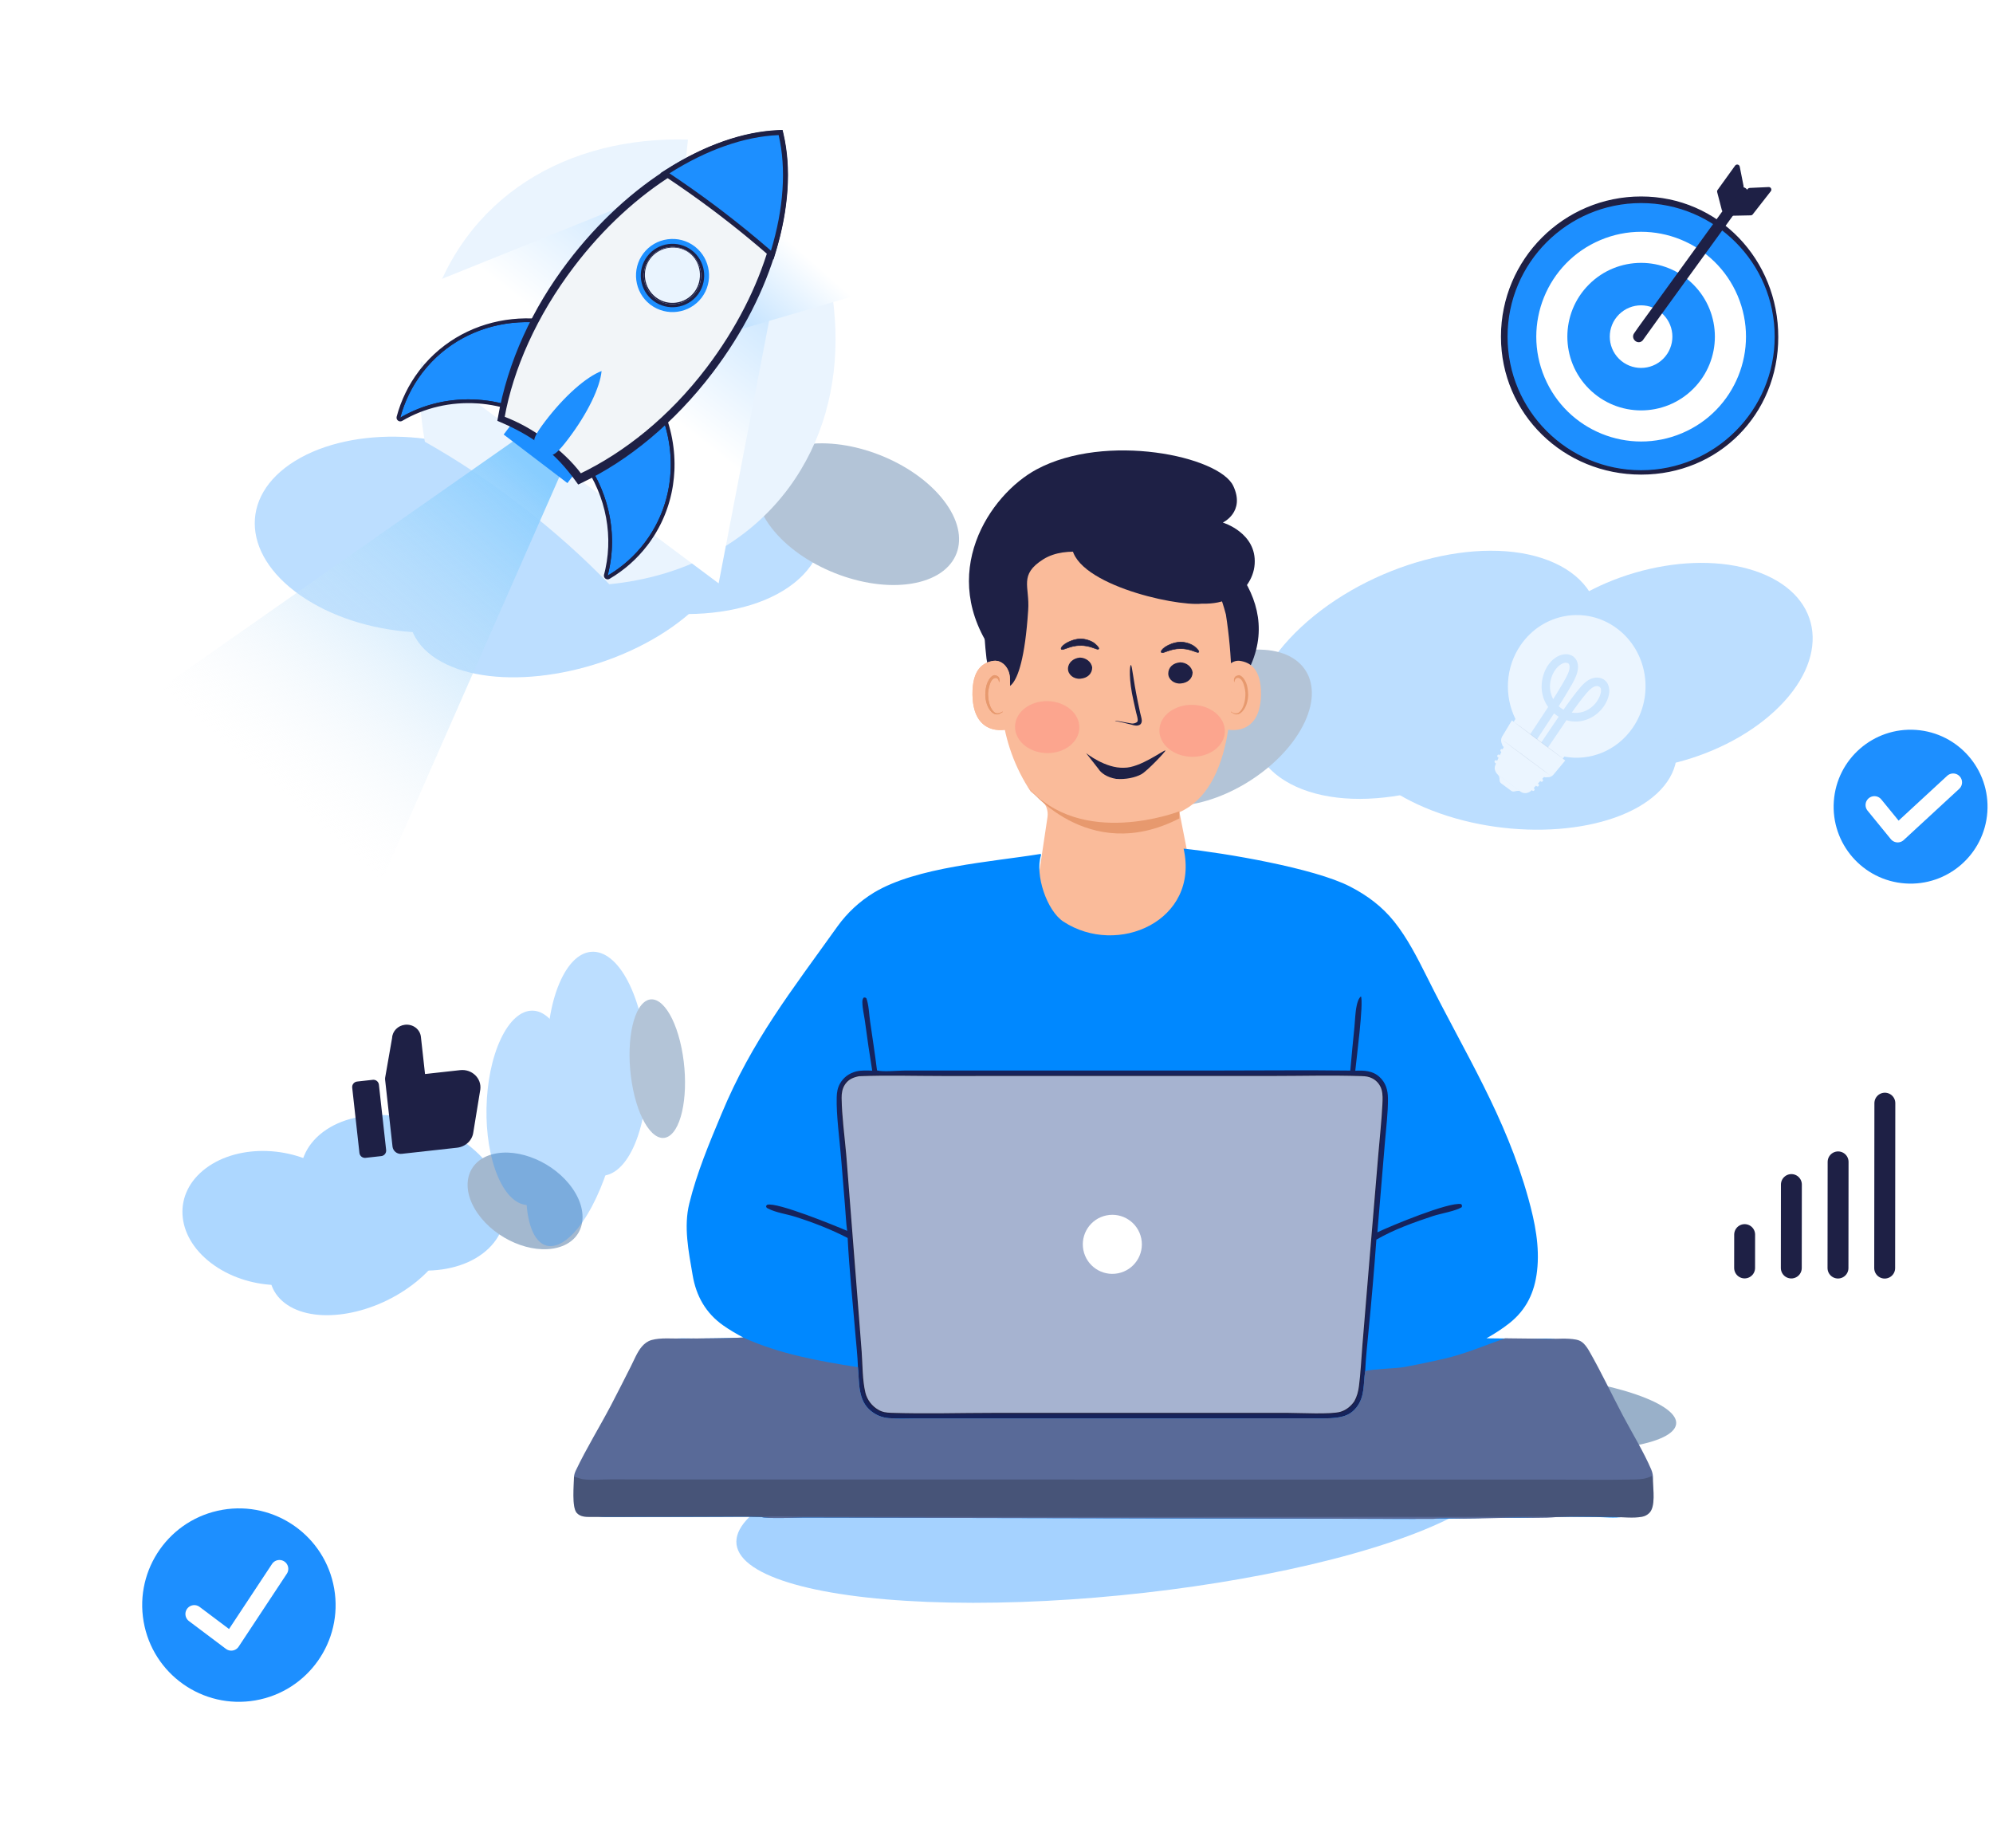<svg width="674" height="625" viewBox="0 0 674 625" fill="none" xmlns="http://www.w3.org/2000/svg">
<g clip-path="url(#clip0_18024_15865)">
<g opacity="0.3" filter="url(#filter0_f_18024_15865)">
<ellipse cx="46.359" cy="41.617" rx="46.359" ry="41.617" transform="matrix(-0.843 -0.538 0.851 -0.524 142.562 227.545)" fill="#1D8FFF"/>
<ellipse cx="56.697" cy="44.845" rx="56.697" ry="44.845" transform="matrix(-0.843 -0.538 0.851 -0.524 226.828 223.156)" fill="#1D8FFF"/>
<ellipse cx="36.334" cy="52.717" rx="36.334" ry="52.717" transform="matrix(-0.843 -0.538 0.851 -0.524 178.305 242.381)" fill="#1D8FFF"/>
<ellipse cx="30.433" cy="28.715" rx="30.433" ry="28.715" transform="matrix(-0.646 -0.763 0.979 -0.205 281.586 202.986)" fill="#003A79"/>
</g>
<g opacity="0.36" filter="url(#filter1_f_18024_15865)">
<ellipse cx="27.724" cy="25.355" rx="27.724" ry="25.355" transform="matrix(-0.795 -0.607 0.8 -0.6 93.406 443.939)" fill="#1D8FFF"/>
<ellipse cx="33.907" cy="27.322" rx="33.907" ry="27.322" transform="matrix(-0.795 -0.607 0.8 -0.6 141.312 440.348)" fill="#1D8FFF"/>
<ellipse cx="21.729" cy="32.118" rx="21.729" ry="32.118" transform="matrix(-0.795 -0.607 0.8 -0.6 113.617 453.865)" fill="#1D8FFF"/>
<ellipse cx="19.251" cy="16.56" rx="19.251" ry="16.56" transform="matrix(-0.572 -0.82 0.967 -0.256 172.57 426.135)" fill="#003A79"/>
</g>
<g opacity="0.3" filter="url(#filter2_f_18024_15865)">
<ellipse cx="25.278" cy="25.702" rx="25.278" ry="25.702" transform="matrix(-0.395 -0.919 0.425 -0.905 178.375 421.135)" fill="#1D8FFF"/>
<ellipse cx="30.915" cy="27.696" rx="30.915" ry="27.696" transform="matrix(-0.395 -0.919 0.425 -0.905 202.359 413.211)" fill="#1D8FFF"/>
<ellipse cx="19.812" cy="32.558" rx="19.812" ry="32.558" transform="matrix(-0.395 -0.919 0.425 -0.905 187.844 434.43)" fill="#1D8FFF"/>
<ellipse cx="22.799" cy="10.814" rx="22.799" ry="10.814" transform="matrix(-0.201 -0.98 0.757 -0.653 218.68 390.787)" fill="#003A79"/>
</g>
<g opacity="0.3" filter="url(#filter3_f_18024_15865)">
<ellipse cx="46.468" cy="41.702" rx="46.468" ry="41.702" transform="matrix(0.732 -0.681 -0.933 -0.36 566.227 272.037)" fill="#1D8FFF"/>
<ellipse cx="56.83" cy="44.937" rx="56.83" ry="44.937" transform="matrix(0.732 -0.681 -0.933 -0.36 482.32 283.074)" fill="#1D8FFF"/>
<ellipse cx="36.419" cy="52.825" rx="36.419" ry="52.825" transform="matrix(0.732 -0.681 -0.933 -0.36 533.68 293.143)" fill="#1D8FFF"/>
<ellipse cx="30.477" cy="28.797" rx="30.477" ry="28.797" transform="matrix(0.499 -0.867 -1 -0.024 424.664 273.217)" fill="#003A79"/>
</g>
<circle cx="80.794" cy="542.793" r="32.702" transform="rotate(-9.808 80.794 542.793)" fill="#1D8FFF"/>
<path d="M94.496 530.536L78.203 555.193L65.703 545.798" fill="#1D8FFF"/>
<path d="M65.703 545.798L78.203 555.193L94.496 530.536" stroke="white" stroke-width="6" stroke-linecap="round" stroke-linejoin="round"/>
<circle cx="646.128" cy="272.79" r="26.023" transform="rotate(4.035 646.128 272.79)" fill="#1D8FFF"/>
<path d="M660.529 264.564L641.77 281.875L633.9 272.236" fill="#1D8FFF"/>
<path d="M633.9 272.236L641.77 281.875L660.529 264.564" stroke="white" stroke-width="6" stroke-linecap="round" stroke-linejoin="round"/>
<path fill-rule="evenodd" clip-rule="evenodd" d="M121.556 389.891C121.67 390.917 122.593 391.657 123.619 391.543L128.934 390.954C129.96 390.841 130.7 389.917 130.586 388.891L128.14 366.807C128.027 365.781 127.103 365.042 126.077 365.155L120.762 365.744C119.736 365.857 118.997 366.781 119.11 367.807L121.556 389.891ZM162.432 368.43L160.067 382.915C159.715 385.654 157.427 387.799 154.553 388.117L135.835 390.19C134.296 390.361 132.911 389.251 132.741 387.713L130.241 365.142C130.212 364.878 130.22 364.612 130.266 364.351L132.602 350.994C132.716 348.696 134.572 346.804 136.972 346.538C139.656 346.241 142.061 348.073 142.344 350.629L143.737 363.199L155.617 361.884C159.588 361.444 162.918 364.646 162.432 368.43Z" fill="#1E2045"/>
<g opacity="0.7">
<path d="M514.302 218.094C521.791 207.251 536.333 204.745 546.782 212.49C557.231 220.235 559.625 235.302 552.135 246.145C546.711 253.993 537.593 257.47 529.009 255.854C527.401 258.181 525.587 260.806 525.587 260.806L509.005 248.514C509.005 248.514 510.824 245.66 512.503 243.149C508.664 235.373 509.047 225.691 514.299 218.091L514.302 218.094Z" fill="white"/>
<path d="M543.394 231.617C542.933 230.625 542.08 229.873 540.821 229.638L540.587 229.601C538.181 229.282 536.286 231.006 534.906 232.575C533.854 233.772 532.885 235.04 531.94 236.308L531.939 236.309C530.901 237.705 529.892 239.122 528.897 240.55C528.444 240.321 528.004 240.054 527.581 239.746C527.218 239.482 526.878 239.193 526.562 238.884C527.67 237.155 528.76 235.413 529.809 233.642C530.795 231.975 531.876 230.228 532.622 228.36L532.622 228.359C532.959 227.511 533.229 226.512 533.233 225.525C533.237 224.531 532.971 223.528 532.211 222.731L532.069 222.589C530.576 221.188 528.413 221.576 526.909 222.396L526.569 222.593C523.108 224.712 521.47 229.426 521.84 233.33C522.044 235.477 522.857 237.443 524.094 239.071C523.396 240.147 522.692 241.22 521.984 242.292C519.73 245.702 517.444 249.109 515.279 252.596C515.116 252.858 515.08 253.148 515.161 253.413C515.238 253.665 515.41 253.858 515.604 253.978C515.798 254.099 516.041 254.163 516.289 254.122C516.548 254.08 516.787 253.926 516.948 253.665L516.949 253.664C517.484 252.797 518.036 251.933 518.588 251.073C519.844 249.122 521.122 247.187 522.402 245.249C523.427 243.698 524.452 242.144 525.467 240.582C526.156 241.218 526.92 241.771 527.743 242.225C526.906 243.447 526.074 244.671 525.249 245.899C523.076 249.134 520.923 252.371 518.668 255.53L518.671 255.532C518.496 255.78 518.44 256.066 518.516 256.337C518.588 256.595 518.763 256.789 518.955 256.908C519.333 257.14 519.939 257.164 520.312 256.642L520.313 256.641C520.735 256.05 521.151 255.452 521.565 254.857L521.565 254.856C524.285 250.931 526.885 246.948 529.579 243.037C533.381 244.316 537.557 243.222 540.475 240.414L540.476 240.414C541.973 238.971 543.213 237.027 543.67 234.901C543.912 233.779 543.848 232.595 543.394 231.617ZM530.878 224.23C531.049 224.445 531.158 224.723 531.21 225.053C531.317 225.722 531.177 226.531 530.949 227.206C530.534 228.432 529.883 229.596 529.202 230.758L528.519 231.924C527.468 233.731 526.372 235.509 525.25 237.271C523.967 235.273 523.452 232.799 523.91 230.344C524.249 228.552 525.021 226.844 526.219 225.519C526.711 224.974 527.345 224.43 528.032 224.075C528.634 223.764 529.251 223.61 529.844 223.695L530.096 223.745C530.465 223.843 530.711 224.018 530.878 224.23ZM541.069 231.856C541.768 232.255 541.97 232.982 541.863 233.902C541.756 234.826 541.343 235.822 540.97 236.519L540.968 236.519C540.127 238.085 538.859 239.397 537.354 240.286C535.308 241.498 532.989 241.803 530.809 241.263C531.782 239.878 532.769 238.504 533.784 237.149C534.619 236.043 535.462 234.955 536.37 233.93L536.609 233.667C537.181 233.045 537.862 232.399 538.594 231.989C539.418 231.526 540.25 231.389 541.069 231.856Z" fill="#D4E9FE" stroke="#D4E9FE" stroke-width="0.866"/>
<path d="M513.984 267.43C513.984 267.43 512.993 267.384 512.216 267.624C511.814 267.749 511.378 267.657 511.037 267.408L507.706 264.935C507.334 264.659 507.111 264.21 507.126 263.731C507.142 263.173 507.011 262.403 506.621 261.967L513.981 267.433L513.984 267.43Z" fill="white"/>
<path d="M524.277 260.476C524.229 260.544 519.717 265.374 517.991 267.223C517.284 267.981 516.257 268.359 515.259 268.16C514.895 268.086 514.517 267.937 514.161 267.67C512.732 266.608 506.871 262.256 506.871 262.256C506.871 262.256 504.965 260.843 505.62 258.95C506.309 256.96 509.94 249.829 509.94 249.829L524.277 260.476Z" fill="white"/>
<path d="M518.87 267.289L518.899 267.248C519.042 267.042 518.997 266.753 518.799 266.605L506.145 257.158C505.947 257.009 505.667 257.056 505.524 257.262L505.495 257.303C505.351 257.508 505.396 257.797 505.595 257.945L518.249 267.393C518.447 267.541 518.727 267.494 518.87 267.289Z" fill="white"/>
<path d="M520.331 265.789L520.36 265.748C520.503 265.542 520.458 265.253 520.26 265.105L507.069 255.256C506.87 255.108 506.591 255.155 506.447 255.361L506.419 255.402C506.275 255.607 506.32 255.896 506.518 256.044L519.71 265.893C519.908 266.041 520.188 265.994 520.331 265.789Z" fill="white"/>
<path d="M507.58 254.162L521.108 264.284C521.306 264.432 521.584 264.386 521.728 264.181L521.757 264.139C521.9 263.933 521.856 263.645 521.658 263.497L508.13 253.375C507.932 253.227 507.654 253.273 507.511 253.478L507.481 253.52C507.338 253.726 507.382 254.014 507.58 254.162Z" fill="white"/>
<path d="M523.165 262.664L523.136 262.705C522.992 262.911 522.714 262.958 522.514 262.809L508.433 252.296C508.234 252.147 508.189 251.859 508.333 251.653L508.362 251.612C508.506 251.406 508.784 251.359 508.983 251.508L523.065 262.021C523.264 262.17 523.309 262.458 523.165 262.664Z" fill="white"/>
<path d="M529.351 257.17C529.254 257.312 526.665 260.397 525.334 261.976C524.845 262.556 524.129 262.876 523.386 262.839L522.297 262.788L508.208 252.328L507.816 251.293C507.543 250.569 507.605 249.754 507.993 249.083L511.291 243.617L529.348 257.173L529.351 257.17Z" fill="white"/>
<path d="M507.853 250.049C507.83 250.084 511.574 252.91 516.216 256.358C520.862 259.808 524.648 262.573 524.671 262.538C524.694 262.503 520.953 259.68 516.304 256.232C511.662 252.785 507.876 250.02 507.85 250.052L507.853 250.049Z" fill="#93A0BD" fill-opacity="0.32"/>
<path d="M511.316 243.616C511.29 243.655 515.343 246.736 520.371 250.502C525.403 254.271 529.504 257.292 529.53 257.253C529.556 257.215 525.503 254.133 520.472 250.364C515.443 246.598 511.342 243.578 511.313 243.613L511.316 243.616Z" fill="#93A0BD" fill-opacity="0.32"/>
</g>
<path d="M416.866 234.768C438.916 207.514 414.659 184.909 398.464 175.123C374.727 160.781 355.297 163.565 349.769 173.895C344.96 182.889 339.45 173.63 339.45 173.63C339.45 173.63 337.078 180.563 337.253 191.681C337.428 202.8 341.136 204.66 341.136 204.66C341.136 204.66 329.63 214.264 352.139 230.615C377.435 248.118 413.073 230.16 417.802 224.326L416.866 234.768Z" fill="#1E2045"/>
<path d="M336.323 221.308C316.602 194.238 334.638 167.285 350.564 158.732C373.907 146.195 412.296 154.198 417.071 164.323C421.224 173.136 413.536 176.714 413.536 176.714C413.536 176.714 425.013 180.13 424.308 190.729C423.603 201.329 410.426 206.239 410.426 206.239C410.426 206.239 420.94 215.959 398.672 230.472C373.689 245.949 340.553 227.091 336.324 221.295L336.323 221.308Z" fill="#1E2045"/>
<path d="M414.582 207.816C408.713 184.865 394.104 179.901 372.92 179.743L370.84 179.69C348.106 181.006 334.883 199.066 336.767 221.815L338.869 240.889C339.922 250.452 343.24 259.625 348.547 267.65L351.817 270.219C353.664 271.67 354.59 274 354.243 276.323L350.334 302.511L386.798 341.228L403.68 299.13L398.869 274.657C416.928 266.756 418.795 234.986 414.582 207.816Z" fill="#FABB9A"/>
<g opacity="0.32" filter="url(#filter4_f_18024_15865)">
<ellipse cx="354.145" cy="245.885" rx="10.878" ry="8.79" transform="rotate(1.451 354.145 245.885)" fill="#FF7676"/>
</g>
<path d="M362.433 183.481C361.497 196.983 396.947 205.146 406.433 204.141C422.843 204.557 423.554 192.024 408.943 182.914C394.333 173.804 362.85 177.482 362.433 183.481Z" fill="#1E2045"/>
<path d="M398.833 274.363C398.833 274.363 365.661 287.29 347.422 265.916C347.422 265.916 367.644 292.804 398.833 276.763L398.833 274.363Z" fill="#E7996E"/>
<path d="M403.326 227.385C403.303 229.394 401.787 230.94 399.29 231.134C397.042 231.331 395.065 229.744 395.088 227.735C395.112 225.726 396.627 224.18 399.124 223.986C401.37 224.013 403.098 225.596 403.326 227.385Z" fill="#1E2045"/>
<path d="M399.092 217.107C401.06 217.13 402.854 217.821 403.857 218.552L404.047 218.698L404.049 218.699C404.612 219.18 404.991 219.568 405.207 219.863C405.314 220.009 405.386 220.138 405.415 220.249C405.445 220.36 405.436 220.471 405.356 220.549C405.278 220.625 405.163 220.635 405.048 220.623C404.928 220.611 404.78 220.572 404.611 220.518C404.442 220.463 404.244 220.392 404.023 220.312C403.801 220.231 403.555 220.141 403.286 220.05C402.207 219.684 400.758 219.293 399.071 219.367L399.066 219.367C397.38 219.347 395.922 219.798 394.832 220.186C394.291 220.379 393.833 220.559 393.491 220.654C393.32 220.701 393.168 220.73 393.044 220.726C392.924 220.721 392.817 220.683 392.748 220.588L392.747 220.589C392.746 220.588 392.746 220.586 392.745 220.585C392.743 220.582 392.738 220.579 392.736 220.576L392.738 220.574C392.67 220.492 392.666 220.378 392.695 220.266C392.726 220.142 392.8 219.997 392.911 219.839C393.136 219.523 393.527 219.142 394.106 218.766C395.26 218.016 396.985 217.274 399.085 217.108L399.092 217.107Z" fill="#1E2045" stroke="#1E2045" stroke-width="0.179"/>
<path d="M369.36 225.771C369.337 227.781 367.831 229.326 365.349 229.52C363.116 229.717 361.151 228.131 361.174 226.122C361.198 224.112 362.952 222.57 365.185 222.373C367.169 222.396 369.136 223.759 369.36 225.771Z" fill="#1E2045"/>
<path d="M365.264 216.039C367.231 216.062 369.026 216.753 370.029 217.483L370.219 217.63L370.221 217.631C370.784 218.112 371.163 218.5 371.379 218.794C371.486 218.941 371.557 219.07 371.587 219.18C371.617 219.292 371.608 219.402 371.528 219.481C371.45 219.556 371.335 219.567 371.22 219.555C371.1 219.543 370.952 219.503 370.783 219.449C370.613 219.395 370.416 219.324 370.195 219.243C369.973 219.163 369.727 219.073 369.458 218.982C368.379 218.616 366.93 218.224 365.243 218.298L365.238 218.298C363.552 218.278 362.093 218.73 361.004 219.118C360.463 219.311 360.005 219.491 359.663 219.585C359.492 219.633 359.34 219.662 359.216 219.657C359.096 219.653 358.989 219.615 358.92 219.52L358.919 219.521C358.918 219.52 358.918 219.518 358.917 219.517C358.915 219.514 358.91 219.511 358.908 219.507L358.91 219.505C358.842 219.424 358.838 219.31 358.866 219.197C358.898 219.074 358.972 218.929 359.083 218.771C359.308 218.455 359.699 218.074 360.278 217.698C361.432 216.948 363.157 216.206 365.256 216.04L365.264 216.039Z" fill="#1E2045" stroke="#1E2045" stroke-width="0.179"/>
<path d="M377.102 243.743C377.141 243.614 379.186 244.044 382.562 244.64C383.506 244.784 384.303 244.422 384.601 244.089C384.899 243.755 384.732 243 384.565 242.244C384.089 240.549 383.794 238.908 383.357 237.084C381.648 229.656 382.045 224.916 382.446 224.896C382.847 224.876 383.214 229.705 384.742 237.078C385.179 238.903 385.435 240.673 385.911 242.368C386.078 243.124 386.387 244.063 385.752 244.859C385.453 245.192 384.793 245.416 384.211 245.381C383.629 245.347 383.267 245.238 382.724 245.074C379.064 244.11 377.063 243.872 377.102 243.743Z" fill="#1E2045"/>
<path d="M411.535 201.328C411.535 201.328 405.774 189.802 399.221 187.107C391.171 183.742 387.77 191.085 380.058 189.309C372.347 187.533 360.76 184.236 352.881 189.095C344.422 194.412 348.297 198.304 347.714 206.35C345.555 239.329 338.13 230.658 340.359 233.034C340.214 231.291 334.574 229.884 333.62 222.747C332.533 213.394 332.061 202.16 334.686 195.588C336.717 190.108 340.598 186.254 347.327 181.999C358.09 175.317 372.844 175.375 382.848 176.261C393.037 177.309 412.463 187.127 411.535 201.328Z" fill="#1E2045"/>
<path d="M341.536 229.431C341.464 225.936 338.965 223.155 336.067 223.47C332.522 223.963 328.772 226.197 328.872 234.933C329.126 250.272 341.901 246.714 341.916 246.132C341.921 245.938 341.695 235.84 341.536 229.431Z" fill="#FABB9A"/>
<path d="M341.536 229.431C341.464 225.936 338.965 223.155 336.067 223.47C332.522 223.963 328.772 226.197 328.872 234.933C329.126 250.272 341.901 246.714 341.916 246.132C341.921 245.938 341.695 235.84 341.536 229.431Z" fill="#FABB9A"/>
<path d="M413.784 229.431C413.856 225.936 416.355 223.155 419.253 223.47C422.798 223.963 426.548 226.197 426.448 234.933C426.194 250.272 413.419 246.714 413.404 246.132C413.399 245.938 413.625 235.84 413.784 229.431Z" fill="#FABB9A"/>
<path d="M339.003 240.618C339.003 240.618 338.837 240.808 338.351 240.99C338.025 241.176 337.378 241.353 336.741 241.143C335.312 240.525 334.253 237.975 334.161 235.255C334.035 233.893 334.39 232.544 334.741 231.388C335.091 230.232 335.753 229.473 336.399 229.295C337.046 229.117 337.518 229.518 337.668 229.909C337.819 230.301 337.809 230.689 337.809 230.689C337.809 230.689 338.135 230.504 337.994 229.724C338.004 229.336 337.848 229.138 337.537 228.742C337.221 228.54 336.745 228.333 336.263 228.321C335.296 228.491 334.464 229.634 333.953 230.786C333.442 231.937 333.242 233.485 333.203 235.037C333.285 238.144 334.66 240.896 336.571 241.527C337.529 241.745 338.181 241.374 338.672 240.998C338.993 241.006 339.163 240.622 339.003 240.618Z" fill="#E7996E"/>
<path d="M339.003 240.618C339.003 240.618 338.837 240.808 338.351 240.99C338.025 241.176 337.378 241.353 336.741 241.143C335.312 240.525 334.253 237.975 334.161 235.255C334.035 233.893 334.39 232.544 334.741 231.388C335.091 230.232 335.753 229.473 336.399 229.295C337.046 229.117 337.518 229.518 337.668 229.909C337.819 230.301 337.809 230.689 337.809 230.689C337.809 230.689 338.135 230.504 337.994 229.724C338.004 229.336 337.848 229.138 337.537 228.742C337.221 228.54 336.745 228.333 336.263 228.321C335.296 228.491 334.464 229.634 333.953 230.786C333.442 231.937 333.242 233.485 333.203 235.037C333.285 238.144 334.66 240.896 336.571 241.527C337.529 241.745 338.181 241.374 338.672 240.998C338.993 241.006 339.163 240.622 339.003 240.618Z" fill="#E7996E"/>
<path d="M416.318 240.618C416.318 240.618 416.483 240.808 416.969 240.99C417.295 241.176 417.942 241.353 418.579 241.143C420.008 240.525 421.068 237.975 421.159 235.255C421.285 233.893 420.93 232.544 420.58 231.388C420.229 230.232 419.568 229.473 418.921 229.295C418.274 229.117 417.803 229.518 417.652 229.909C417.501 230.301 417.511 230.689 417.511 230.689C417.511 230.689 417.185 230.504 417.326 229.724C417.316 229.336 417.472 229.138 417.783 228.742C418.099 228.54 418.575 228.333 419.057 228.321C420.025 228.491 420.856 229.634 421.367 230.786C421.878 231.937 422.078 233.485 422.117 235.037C422.035 238.144 420.66 240.896 418.749 241.527C417.791 241.745 417.14 241.374 416.648 240.998C416.327 241.006 416.157 240.622 416.318 240.618Z" fill="#E7996E"/>
<g opacity="0.32" filter="url(#filter5_f_18024_15865)">
<ellipse cx="403.16" cy="247.139" rx="11.073" ry="8.79" transform="rotate(1.451 403.16 247.139)" fill="#FF7676"/>
</g>
<path d="M367.312 254.689C367.312 254.689 373.849 259.922 380.14 259.622C385.549 259.725 393.747 253.443 394.129 253.796C394.259 254.086 387.936 260.781 385.951 261.847C383.966 262.913 380.722 263.671 377.46 263.39C374.32 262.88 372.288 261.348 371.449 259.978C370.358 258.548 367.312 254.689 367.312 254.689Z" fill="#1E2045"/>
<g opacity="0.4" filter="url(#filter6_f_18024_15865)">
<ellipse cx="60.722" cy="51.805" rx="60.722" ry="51.805" transform="matrix(-0.978 -0.207 0.963 -0.27 304.977 514.307)" fill="#1D8FFF"/>
<ellipse cx="74.263" cy="55.823" rx="74.263" ry="55.823" transform="matrix(-0.978 -0.207 0.963 -0.27 427.836 508.191)" fill="#1D8FFF"/>
<ellipse cx="80.719" cy="106.664" rx="80.719" ry="106.664" transform="matrix(-0.978 -0.207 0.963 -0.27 354.805 554.23)" fill="#1D8FFF"/>
<ellipse cx="33.262" cy="40.837" rx="33.262" ry="40.837" transform="matrix(-0.928 -0.374 0.994 -0.112 506.141 494.324)" fill="#003A79"/>
</g>
<path d="M400.28 286.98C414.283 288.467 444.388 293.542 456.508 299.774C462.355 302.78 467.372 306.506 471.495 311.656C475.983 317.261 479.343 323.938 482.563 330.336L482.777 330.761C495.448 356.241 509.155 377.441 516.892 405.381C519.094 413.335 520.761 421.512 519.808 429.8C518.977 437.031 516.206 442.905 510.442 447.466C508.03 449.375 505.388 451.062 502.706 452.568C507.563 452.57 512.409 452.717 517.265 452.762C520.347 452.791 523.711 452.432 526.747 453.009C527.784 453.207 528.585 453.599 529.334 454.348C530.103 455.117 530.718 456.059 531.257 457C535.303 464.073 538.794 471.538 542.608 478.749C545.662 484.526 549.654 491.025 552.177 496.957C552.625 498.011 552.799 499.022 552.771 500.164C552.765 500.357 552.756 500.55 552.745 500.743C552.791 503.566 553.682 509.439 551.554 511.595C550.848 512.31 550.006 512.748 549.019 512.927C546.095 513.459 542.64 513.029 539.654 513.005C533.213 512.952 526.694 512.815 520.259 513.01C515.745 513.484 510.915 513.204 506.362 513.238C500.597 513.28 494.822 513.538 489.064 513.55C485.536 513.558 481.835 513.281 478.332 513.649L271.885 513.205C269.659 513.215 258.668 513.633 257.558 512.982C252.631 512.826 247.658 512.946 242.726 512.94L204.939 512.984C203.299 512.974 201.592 512.921 200.407 511.603C198.694 509.699 199.448 502.111 199.491 499.386C199.556 498.642 199.781 497.948 200.1 497.276C203.669 489.773 208.138 482.563 212.008 475.196C214.269 470.891 216.439 466.535 218.645 462.202C219.732 460.068 220.852 457.208 222.411 455.394C223.29 454.372 224.377 453.527 225.69 453.16C228.788 452.293 232.736 452.699 235.957 452.663C241.098 452.605 246.239 452.589 251.373 452.317C249.06 451.076 246.762 449.749 244.615 448.238C238.721 444.091 235.454 438.347 234.251 431.28C232.868 423.16 231.151 414.89 233.109 406.975C235.682 396.565 239.754 386.84 243.882 376.982L243.995 376.711C254.316 351.851 267.752 334.954 283.237 313.25C286.531 308.675 290.707 304.805 295.519 301.868C309.952 293.146 335.282 291.476 351.958 288.765L352.067 289.169C349.908 295.79 354.042 308 359.615 311.65C377.962 323.668 405.732 311.341 400.28 286.98Z" fill="#0088FF"/>
<path d="M456.648 362.037C457.079 357.106 457.547 352.178 458.05 347.254C458.28 344.933 458.31 342.382 458.803 340.11C459.045 338.996 459.369 337.723 460.243 336.938C461.227 338.925 458.698 358.348 458.333 362.084C461.33 361.954 464.192 362.04 466.539 364.2C468.668 366.159 469.361 368.66 469.384 371.452C469.426 376.351 468.754 381.389 468.36 386.28L465.808 416.732C470.518 414.472 489.987 406.421 494.077 407.178L494.401 407.514L494.376 408.186C492.396 409.542 487.201 410.371 484.665 411.209C478.207 413.343 471.372 415.789 465.466 419.202C464.722 429.38 463.851 439.548 462.855 449.704C462.438 454.329 461.888 459.003 461.686 463.64C461.005 467.966 461.662 472.157 458.77 475.895C456.994 478.191 454.834 479.038 452.05 479.397C449.093 479.778 446.034 479.634 443.057 479.637L429.796 479.642L384.978 479.645L328.03 479.649L310.218 479.647C307.026 479.647 303.707 479.834 300.531 479.564C298.272 479.372 296.34 478.572 294.568 477.159C290.038 473.549 290.648 467.51 290.149 462.344C290.012 458.447 289.556 454.517 289.234 450.629C288.352 439.983 287.197 429.314 286.663 418.647C281.057 415.726 274.909 413.355 268.883 411.451C266.027 410.548 262.371 410.066 259.751 408.689C259.242 408.421 259.212 408.443 259.055 407.863L259.444 407.413C262.749 406.428 282.349 414.459 286.493 416.232C286.109 413.434 285.995 410.54 285.763 407.723L284.431 391.416C283.931 385.279 282.793 377.092 282.96 371.068C283.006 369.398 283.237 367.905 284.07 366.427C285.274 364.292 287.199 362.942 289.54 362.322C291.318 361.896 293.16 362.02 294.972 362.055C294.064 356.499 293.244 350.929 292.513 345.347C292.221 343.218 291.646 341.008 291.637 338.857C291.634 338.274 291.703 337.885 292.04 337.392C292.564 337.281 292.534 337.281 292.988 337.568C293.821 339.776 293.903 342.995 294.245 345.369C295.042 350.899 295.908 356.431 296.593 361.976C298.75 362.532 303.414 362.028 305.899 362.023L332.255 362.012L412.944 362.013C427.506 362.011 442.087 361.856 456.648 362.037Z" fill="#16235C"/>
<path d="M430.106 363.64C440.227 363.638 450.459 363.355 460.583 363.688C461.855 363.729 462.948 363.865 464.132 364.454V364.455C465.776 365.278 466.988 366.765 467.463 368.541C467.88 370.051 467.801 371.829 467.729 373.34C467.459 379.012 466.802 384.727 466.341 390.374V390.375L463.24 427.337L460.952 455.004C460.579 459.557 460.376 464.228 459.789 468.773C459.542 470.687 459.116 472.27 458.181 473.986L458.175 473.997L458.168 474.007C456.995 475.686 455.402 477.009 453.406 477.612C452.591 477.859 451.314 478.003 449.814 478.084C448.309 478.165 446.56 478.183 444.788 478.172C443.016 478.16 441.217 478.119 439.614 478.08C438.01 478.041 436.603 478.004 435.609 478.003L405.493 477.998L336.271 478.001C324.656 478.003 312.919 478.368 301.304 477.984C299.72 477.932 298.394 477.758 296.957 476.938V476.937C294.755 475.679 293.055 473.487 292.455 471.009C291.929 468.832 291.694 466.459 291.55 464.083C291.405 461.695 291.352 459.33 291.188 457.11L289.212 431.782L286.046 391.44L285.939 390.193C285.384 383.947 284.495 377.535 284.406 371.275C284.384 369.708 284.642 368.096 285.516 366.726L285.747 366.385C286.936 364.748 288.558 364.111 290.494 363.726L290.511 363.723L290.527 363.722C299.921 363.352 309.429 363.653 318.817 363.65L372.328 363.641L430.106 363.64Z" fill="#A6B3D0" stroke="#1E2045" stroke-width="0.425"/>
<path d="M374.147 411.017C379.574 409.891 384.879 413.402 385.965 418.837C387.05 424.272 383.502 429.551 378.059 430.598C372.672 431.634 367.458 428.129 366.383 422.75C365.308 417.37 368.775 412.13 374.147 411.017Z" fill="white"/>
<path d="M251.369 452.318C263.696 457.923 276.843 460.244 290.142 462.346C290.641 467.513 290.031 473.552 294.561 477.162C296.334 478.574 298.265 479.374 300.524 479.566C303.7 479.836 307.019 479.65 310.211 479.65L328.024 479.651L384.971 479.648L429.789 479.645L443.05 479.64C446.028 479.636 449.086 479.78 452.044 479.399C454.827 479.04 456.988 478.193 458.764 475.897C461.655 472.159 460.998 467.968 461.679 463.642C463.897 462.977 472.607 462.729 474.886 462.299C479.394 461.457 483.884 460.521 488.353 459.494C495.624 457.782 501.982 455.055 508.959 452.568C513.816 452.571 518.662 452.718 523.518 452.763C526.6 452.792 529.964 452.433 533 453.01C534.037 453.208 534.838 453.6 535.587 454.348C536.356 455.118 536.971 456.06 537.51 457.001C541.556 464.074 545.047 471.539 548.861 478.75C551.915 484.527 555.907 491.025 558.43 496.958C558.878 498.012 559.052 499.023 559.024 500.165C559.018 500.358 559.01 500.551 558.998 500.744C559.044 503.567 559.935 509.44 557.807 511.596C557.101 512.311 556.259 512.749 555.272 512.928C552.348 513.46 548.893 513.03 545.907 513.005C539.466 512.953 532.947 512.816 526.512 513.011C521.999 513.485 517.168 513.205 512.615 513.238C506.85 513.281 501.075 513.539 495.317 513.551C491.789 513.559 488.088 513.282 484.585 513.65L271.881 513.206C269.655 513.216 258.664 513.634 257.554 512.983C252.627 512.827 242.291 512.947 237.359 512.941L199.572 512.985C197.931 512.975 196.225 512.922 195.04 511.604C193.327 509.699 194.08 502.112 194.124 499.386C194.188 498.643 194.414 497.949 194.733 497.277C198.302 489.774 202.771 482.564 206.64 475.197C208.902 470.892 211.072 466.536 213.278 462.203C214.365 460.069 215.485 457.209 217.044 455.395C217.923 454.373 219.01 453.528 220.323 453.161C223.421 452.294 227.368 452.7 230.59 452.664C235.731 452.606 246.235 452.59 251.369 452.318Z" fill="#596A98"/>
<path d="M194.124 499.383C194.213 499.402 194.302 499.418 194.39 499.438C195.372 499.674 196.235 500.103 197.264 500.239C200.235 500.634 203.596 500.272 206.618 500.271L226.957 500.304L298.982 500.328L462.517 500.34L523.942 500.344C533.306 500.343 542.714 500.525 552.073 500.323C554.32 500.274 556.643 500.239 558.619 499.092C558.773 499.639 558.886 500.184 558.998 500.741C559.044 503.564 559.935 509.437 557.807 511.593C557.101 512.308 556.259 512.746 555.272 512.925C552.348 513.457 548.893 513.027 545.907 513.002C539.466 512.95 532.947 512.813 526.512 513.008C520.866 512.748 515.122 512.959 509.468 512.959L470.338 512.963L369.316 512.999L294.089 512.941L270.576 512.898C266.283 512.888 261.828 512.65 257.554 512.98C252.627 512.824 242.291 512.944 237.359 512.938L199.572 512.981C197.931 512.971 196.225 512.919 195.04 511.601C193.327 509.696 194.08 502.109 194.124 499.383Z" fill="black" fill-opacity="0.21"/>
<path d="M590 428.781L590.012 417.501" stroke="#1E2045" stroke-width="7.068" stroke-linecap="round"/>
<path d="M605.789 428.799L605.82 400.576" stroke="#1E2045" stroke-width="7.068" stroke-linecap="round"/>
<path d="M621.578 428.814L621.617 392.91" stroke="#1E2045" stroke-width="7.068" stroke-linecap="round"/>
<path d="M637.367 428.832L637.427 373.051" stroke="#1E2045" stroke-width="7.068" stroke-linecap="round"/>
<g filter="url(#filter7_f_18024_15865)">
<path d="M157.651 80.454C143.412 99.827 139.182 124.359 143.691 149.39C154.596 155.539 165.658 162.843 176.525 171.235C187.401 179.634 197.29 188.517 206.062 197.571C230.762 195.106 252.615 184.194 266.864 164.828C289.492 134.059 286.881 90.266 264.085 52.164C222.07 40.198 180.279 49.685 157.651 80.454Z" fill="#EAF4FE"/>
</g>
<g filter="url(#filter8_f_18024_15865)">
<path d="M263.821 89.103L243.036 197.274L120.65 105.908L229.096 62.222L263.821 89.103Z" fill="url(#paint0_linear_18024_15865)"/>
</g>
<path d="M191.339 156.316L127.188 302.143L49.521 236.078L177.897 146.161L191.339 156.316Z" fill="url(#paint1_linear_18024_15865)"/>
<g filter="url(#filter9_f_18024_15865)">
<path d="M249.542 111.616L309.082 94.145L234.85 26.271L227.922 92.403L249.542 111.616Z" fill="url(#paint2_linear_18024_15865)"/>
</g>
<path d="M170.333 146.942L191.891 163.363L197.042 156.577L175.484 140.157L170.333 146.942Z" fill="#1D8FFF"/>
<path d="M224.128 174.139C224.164 174.051 224.201 173.964 224.237 173.877C224.368 173.552 224.496 173.226 224.62 172.9C224.655 172.806 224.688 172.712 224.722 172.618C224.806 172.393 224.888 172.167 224.967 171.94C225.02 171.79 225.072 171.639 225.123 171.489C225.183 171.312 225.242 171.136 225.299 170.959C225.352 170.795 225.405 170.63 225.456 170.466C225.508 170.301 225.558 170.136 225.607 169.971C225.658 169.799 225.71 169.627 225.759 169.455C225.803 169.3 225.846 169.145 225.888 168.99C225.937 168.813 225.986 168.637 226.032 168.459C226.071 168.31 226.107 168.16 226.144 168.01C226.23 167.667 226.312 167.323 226.39 166.978C226.423 166.828 226.458 166.677 226.49 166.526C226.534 166.319 226.575 166.112 226.616 165.905C226.638 165.793 226.661 165.682 226.682 165.57C226.725 165.343 226.767 165.115 226.807 164.888C226.824 164.79 226.841 164.692 226.857 164.595C226.899 164.348 226.938 164.1 226.976 163.853C226.982 163.812 226.987 163.772 226.993 163.732C227.216 162.227 227.362 160.713 227.432 159.195C227.434 159.156 227.437 159.117 227.439 159.078C227.451 158.798 227.46 158.517 227.468 158.235C227.468 158.199 227.469 158.162 227.47 158.126C227.811 143.367 221.042 128.379 208.032 118.469L208.025 118.463C187.145 102.562 157.966 105.643 142.566 125.36L142.205 125.83C138.651 130.509 136.192 135.69 134.757 141.073C134.691 141.321 134.781 141.585 134.986 141.741C135.19 141.896 135.469 141.912 135.691 141.782C151.103 132.712 171.654 133.59 187.417 145.592L188.149 146.162C191.073 148.476 193.658 151.056 195.896 153.835C195.919 153.898 195.95 153.96 195.994 154.016C204.848 165.108 208.203 179.318 205.377 192.45C205.362 192.516 205.348 192.581 205.334 192.647C205.302 192.792 205.269 192.937 205.235 193.082C205.208 193.198 205.181 193.314 205.153 193.43C205.127 193.539 205.101 193.648 205.074 193.757C205.013 194.002 204.95 194.246 204.885 194.491C204.819 194.739 204.91 195.003 205.114 195.158C205.319 195.314 205.597 195.331 205.818 195.201C210.622 192.38 214.945 188.622 218.503 183.947C218.677 183.718 218.847 183.488 219.016 183.257C219.056 183.201 219.097 183.146 219.137 183.09C219.301 182.864 219.462 182.636 219.62 182.407C219.652 182.362 219.684 182.316 219.715 182.271C220.067 181.759 220.407 181.241 220.735 180.719C220.741 180.71 220.747 180.7 220.753 180.691C220.916 180.43 221.077 180.168 221.234 179.905C221.251 179.877 221.267 179.849 221.284 179.821C221.591 179.306 221.886 178.786 222.17 178.262C222.193 178.218 222.217 178.174 222.241 178.13C222.375 177.881 222.506 177.63 222.635 177.378C222.655 177.34 222.674 177.302 222.693 177.264C222.827 177 222.959 176.736 223.087 176.47C223.093 176.459 223.098 176.447 223.104 176.435C223.2 176.234 223.294 176.032 223.388 175.83C223.485 175.62 223.58 175.409 223.674 175.197C223.724 175.083 223.776 174.97 223.826 174.855C223.929 174.617 224.029 174.378 224.128 174.139Z" fill="#1D8FFF" stroke="#1E2045" stroke-width="1.267" stroke-linejoin="round"/>
<path fill-rule="evenodd" clip-rule="evenodd" d="M205.493 194.655C205.715 194.525 205.935 194.393 206.155 194.259C210.625 191.526 214.651 187.957 217.994 183.564L217.997 183.567L217.996 183.561C218.525 182.865 219.03 182.157 219.51 181.439C230.428 165.129 228.891 143.535 216.699 127.91C216.592 127.772 216.483 127.635 216.374 127.497L216.355 127.474C216.239 127.328 216.122 127.184 216.004 127.039C213.714 124.238 211.072 121.642 208.09 119.318L207.971 118.544C228.577 134.239 233.503 162.693 219.27 182.739C218.995 183.127 218.713 183.511 218.424 183.891L217.997 183.567L218.209 183.728C214.786 188.226 210.651 191.865 206.058 194.634C206.044 194.687 206.029 194.741 206.015 194.795L205.859 194.753C205.783 194.798 205.706 194.843 205.63 194.888L205.493 194.655ZM204.971 194.516L205.493 194.655C205.526 194.532 205.559 194.408 205.591 194.284C205.622 194.162 205.653 194.039 205.683 193.917L204.971 194.516ZM205.733 175.213C204.381 167.632 201.116 160.288 196.063 153.959L196.089 153.932C193.634 150.858 190.756 148.024 187.469 145.519C171.677 133.495 151.085 132.613 135.639 141.703L135.164 141.859L135.143 141.142C136.575 135.771 138.98 130.807 142.527 126.137C157.493 106.436 186.957 102.54 207.964 118.538L207.967 118.54L207.968 118.541L207.97 118.543L207.944 119.204C207.843 119.126 207.742 119.048 207.641 118.971L207.637 118.968C186.848 103.136 157.778 106.378 142.705 126.214C139.366 130.609 137.009 135.454 135.57 140.493C135.5 140.741 135.431 140.989 135.365 141.237C135.586 141.107 135.807 140.979 136.03 140.854C151.591 132.061 172.058 133.106 187.797 145.09C190.965 147.503 193.757 150.221 196.162 153.163C196.266 153.29 196.369 153.418 196.472 153.546L196.509 153.592L196.512 153.596L196.489 153.625L196.485 153.622L196.489 153.626C196.605 153.771 196.72 153.917 196.834 154.064C201.267 159.75 204.293 166.221 205.823 172.939L205.733 175.213Z" fill="#1E2045"/>
<path d="M205.733 175.213L205.823 172.939C207.4 179.866 207.387 187.055 205.683 193.917L204.971 194.516C206.65 188.226 206.878 181.634 205.733 175.213Z" fill="#1E2045"/>
<path d="M193.267 89.566C180.407 106.498 172.386 124.85 169.485 141.602C174.638 143.525 179.627 146.233 184.256 149.756C188.888 153.282 192.822 157.371 196.048 161.833C211.388 154.558 226.913 141.926 239.777 124.997C260.209 98.102 268.445 67.613 263.321 45.679C240.843 46.589 213.699 62.671 193.267 89.566Z" fill="#F2F5F8"/>
<path d="M263.726 44.6L263.279 44.617C240.379 45.544 212.969 61.874 192.418 88.926C180.63 104.446 172.2 122.256 168.855 141.575L168.783 141.985L169.166 142.15C174.423 144.404 179.155 146.9 183.713 150.369C188.249 153.821 192.009 158.074 195.184 162.466L195.448 162.829L195.705 163.186L196.508 162.804C212.02 155.447 227.675 142.698 240.63 125.65C261.181 98.598 269.583 67.787 264.363 45.442L264.261 45.008L264.162 44.583L263.726 44.6ZM262.905 46.235C267.775 67.935 259.598 98.042 239.359 124.683C226.652 141.404 211.415 153.462 196.283 160.721C193.062 156.364 189.108 152.79 184.577 149.342C180.031 145.881 175.139 143.202 170.085 141.272C173.032 124.728 180.984 106.62 193.69 89.891C213.929 63.25 240.721 47.327 262.905 46.235Z" fill="#1E2045" stroke="#1E2045" stroke-width="1.056"/>
<path d="M184.31 142.546C177.66 151.301 182.2 148.725 181.688 154.212C186.831 152.256 185.468 157.25 192.117 148.495C198.767 139.74 202.934 130.958 203.446 125.471C198.304 127.427 190.957 133.794 184.31 142.546Z" fill="#1D8FFF"/>
<path d="M261.535 85.01C265.866 70.721 266.829 56.972 264.147 45.488L263.99 44.813L263.296 44.837C263.271 44.837 263.246 44.839 263.221 44.84C251.467 45.331 238.521 49.926 225.946 57.902L224.848 58.598L225.93 59.319C231.044 62.727 236.17 66.335 241.282 70.16L243.471 71.812C243.66 71.956 243.848 72.1 244.036 72.244L244.034 72.247C246.191 73.899 248.313 75.563 250.398 77.239L252.471 78.919C255.097 81.065 257.665 83.229 260.173 85.404L261.157 86.257L261.535 85.01Z" fill="#1D8FFF" stroke="#1E2045" stroke-width="1.689"/>
<path d="M235.066 83.431L234.929 83.324C232.302 81.328 229.049 80.471 225.773 80.918C222.496 81.365 219.589 83.055 217.591 85.681C213.519 91.039 214.516 98.769 219.809 102.911L219.946 103.018C225.376 107.148 233.15 106.09 237.284 100.661C241.357 95.304 240.36 87.581 235.063 83.436L235.066 83.431Z" fill="#1D8FFF"/>
<path d="M233.605 85.055C229.132 81.648 222.716 82.517 219.312 86.998C215.909 91.478 216.775 97.885 221.255 101.291L221.256 101.292C225.73 104.698 232.14 103.827 235.548 99.35L235.854 98.925C238.895 94.478 237.938 88.355 233.605 85.055Z" fill="#EAF4FE" stroke="#1E2045" stroke-width="1.056"/>
<path fill-rule="evenodd" clip-rule="evenodd" d="M221.827 100.542L221.826 100.542C217.761 97.452 216.835 91.519 219.924 87.453C223.012 83.387 229.063 82.445 233.121 85.537C237.18 88.628 237.886 94.72 234.797 98.778C231.704 102.842 225.885 103.633 221.827 100.542ZM221.575 100.872C217.326 97.643 216.505 91.566 219.732 87.317C222.96 83.069 229.044 82.245 233.285 85.475C237.526 88.705 238.356 94.789 235.128 99.03C231.896 103.276 225.816 104.103 221.575 100.872Z" fill="#1E2045"/>
<path d="M555.001 159.407C580.17 159.407 600.573 139.004 600.573 113.836C600.573 88.668 580.17 68.266 555.001 68.266C529.833 68.266 509.43 88.668 509.43 113.836C509.43 139.004 529.833 159.407 555.001 159.407Z" fill="#1D8FFF"/>
<path d="M555.002 66.64C581.077 66.64 601.183 87.908 601.183 113.97C601.182 140.037 581.071 160.297 555.002 160.297C528.938 160.297 507.8 139.913 507.8 113.841C507.8 87.773 528.933 66.64 555.002 66.64ZM555.002 68.47C529.944 68.47 509.63 88.783 509.63 113.841C509.63 138.898 529.944 159.211 555.002 159.211C580.06 159.211 600.373 138.898 600.373 113.841C600.373 88.784 580.06 68.47 555.002 68.47Z" fill="#1E2045" stroke="#1E2045" stroke-width="0.4"/>
<path d="M568.813 146.496C586.847 138.871 595.285 118.071 587.659 100.038C580.034 82.004 559.234 73.567 541.2 81.192C523.166 88.817 514.728 109.617 522.353 127.65C529.979 145.683 550.779 154.121 568.813 146.496Z" fill="white"/>
<path d="M572.638 131.477C582.38 121.735 582.38 105.94 572.638 96.199C562.896 86.457 547.101 86.457 537.359 96.199C527.616 105.94 527.616 121.735 537.359 131.477C547.101 141.219 562.896 141.219 572.638 131.477Z" fill="#1D8FFF"/>
<path d="M562.472 121.323C566.606 117.189 566.606 110.487 562.472 106.353C558.338 102.219 551.635 102.219 547.501 106.353C543.367 110.487 543.367 117.189 547.501 121.323C551.635 125.457 558.338 125.457 562.472 121.323Z" fill="white"/>
<path d="M583.837 71.314C583.401 71.907 582.472 71.728 582.288 71.016L580.72 64.965C580.655 64.713 580.705 64.446 580.857 64.235L586.784 56.009C587.231 55.389 588.202 55.601 588.35 56.351L589.652 62.94C589.699 63.18 589.644 63.43 589.498 63.627L583.837 71.314Z" fill="#1E2045"/>
<path d="M598.86 64.666C599.32 64.078 598.878 63.221 598.132 63.255L591.703 63.551C591.453 63.563 591.22 63.681 591.063 63.876L584.895 71.538C584.43 72.116 584.852 72.974 585.594 72.959L592.077 72.827C592.34 72.821 592.586 72.698 592.748 72.491L598.86 64.666Z" fill="#1E2045"/>
<path d="M589.199 63.729C589.567 63.71 589.915 63.852 590.179 64.067C590.705 64.495 591.017 65.332 590.466 66.091L590.45 66.112L590.44 66.123C590.437 66.128 590.435 66.13 590.429 66.14C590.423 66.148 590.415 66.16 590.406 66.173C589.467 67.57 588.442 68.931 587.441 70.28L586.449 71.63C583.739 75.371 581.033 79.106 578.322 82.848C575.202 87.153 572.084 91.453 568.964 95.758L568.965 95.759C567.671 97.547 566.375 99.334 565.081 101.12C563.786 102.907 562.492 104.693 561.198 106.481L561.197 106.48C560.659 107.225 559.45 108.911 558.24 110.597C557.03 112.282 555.82 113.97 555.282 114.715L555.281 114.715C555.017 115.079 554.657 115.27 554.274 115.29C553.906 115.309 553.558 115.167 553.294 114.952C552.768 114.524 552.456 113.687 553.007 112.928L553.022 112.907L553.033 112.896C553.036 112.891 553.038 112.888 553.044 112.879L553.067 112.846C554.335 110.96 558.403 105.421 559.708 103.62L567.835 92.402C570.955 88.096 574.071 83.795 577.192 79.49C578.486 77.702 579.781 75.916 581.075 74.129C582.37 72.343 583.665 70.556 584.959 68.768C585.497 68.023 586.037 67.28 586.576 66.536C587.115 65.793 587.654 65.049 588.191 64.305L588.192 64.304C588.456 63.94 588.816 63.748 589.199 63.729Z" fill="#1E2045" stroke="#1E2045" stroke-width="0.874"/>
</g>
<defs>
<filter id="filter0_f_18024_15865" x="-3.547" y="40.957" width="417.563" height="277.794" filterUnits="userSpaceOnUse" color-interpolation-filters="sRGB">
<feFlood flood-opacity="0" result="BackgroundImageFix"/>
<feBlend mode="normal" in="SourceGraphic" in2="BackgroundImageFix" result="shape"/>
<feGaussianBlur stdDeviation="44.848" result="effect1_foregroundBlur_18024_15865"/>
</filter>
<filter id="filter1_f_18024_15865" x="-27.992" y="287.379" width="314.688" height="247.079" filterUnits="userSpaceOnUse" color-interpolation-filters="sRGB">
<feFlood flood-opacity="0" result="BackgroundImageFix"/>
<feBlend mode="normal" in="SourceGraphic" in2="BackgroundImageFix" result="shape"/>
<feGaussianBlur stdDeviation="44.848" result="effect1_foregroundBlur_18024_15865"/>
</filter>
<filter id="filter2_f_18024_15865" x="74.804" y="232.174" width="246.563" height="278.924" filterUnits="userSpaceOnUse" color-interpolation-filters="sRGB">
<feFlood flood-opacity="0" result="BackgroundImageFix"/>
<feBlend mode="normal" in="SourceGraphic" in2="BackgroundImageFix" result="shape"/>
<feGaussianBlur stdDeviation="44.848" result="effect1_foregroundBlur_18024_15865"/>
</filter>
<filter id="filter3_f_18024_15865" x="288.812" y="96.574" width="413.938" height="273.704" filterUnits="userSpaceOnUse" color-interpolation-filters="sRGB">
<feFlood flood-opacity="0" result="BackgroundImageFix"/>
<feBlend mode="normal" in="SourceGraphic" in2="BackgroundImageFix" result="shape"/>
<feGaussianBlur stdDeviation="44.848" result="effect1_foregroundBlur_18024_15865"/>
</filter>
<filter id="filter4_f_18024_15865" x="334.418" y="228.246" width="39.453" height="35.277" filterUnits="userSpaceOnUse" color-interpolation-filters="sRGB">
<feFlood flood-opacity="0" result="BackgroundImageFix"/>
<feBlend mode="normal" in="SourceGraphic" in2="BackgroundImageFix" result="shape"/>
<feGaussianBlur stdDeviation="4.424" result="effect1_foregroundBlur_18024_15865"/>
</filter>
<filter id="filter5_f_18024_15865" x="383.238" y="229.5" width="39.844" height="35.279" filterUnits="userSpaceOnUse" color-interpolation-filters="sRGB">
<feFlood flood-opacity="0" result="BackgroundImageFix"/>
<feBlend mode="normal" in="SourceGraphic" in2="BackgroundImageFix" result="shape"/>
<feGaussianBlur stdDeviation="4.424" result="effect1_foregroundBlur_18024_15865"/>
</filter>
<filter id="filter6_f_18024_15865" x="150.485" y="388.796" width="483.764" height="220.62" filterUnits="userSpaceOnUse" color-interpolation-filters="sRGB">
<feFlood flood-opacity="0" result="BackgroundImageFix"/>
<feBlend mode="normal" in="SourceGraphic" in2="BackgroundImageFix" result="shape"/>
<feGaussianBlur stdDeviation="33.699" result="effect1_foregroundBlur_18024_15865"/>
</filter>
<filter id="filter7_f_18024_15865" x="126.649" y="31.834" width="171.241" height="181.056" filterUnits="userSpaceOnUse" color-interpolation-filters="sRGB">
<feFlood flood-opacity="0" result="BackgroundImageFix"/>
<feBlend mode="normal" in="SourceGraphic" in2="BackgroundImageFix" result="shape"/>
<feGaussianBlur stdDeviation="7.66" result="effect1_foregroundBlur_18024_15865"/>
</filter>
<filter id="filter8_f_18024_15865" x="95" y="36.575" width="194.468" height="186.347" filterUnits="userSpaceOnUse" color-interpolation-filters="sRGB">
<feFlood flood-opacity="0" result="BackgroundImageFix"/>
<feBlend mode="normal" in="SourceGraphic" in2="BackgroundImageFix" result="shape"/>
<feGaussianBlur stdDeviation="12.824" result="effect1_foregroundBlur_18024_15865"/>
</filter>
<filter id="filter9_f_18024_15865" x="204.649" y="2.998" width="127.703" height="131.89" filterUnits="userSpaceOnUse" color-interpolation-filters="sRGB">
<feFlood flood-opacity="0" result="BackgroundImageFix"/>
<feBlend mode="normal" in="SourceGraphic" in2="BackgroundImageFix" result="shape"/>
<feGaussianBlur stdDeviation="11.637" result="effect1_foregroundBlur_18024_15865"/>
</filter>
<linearGradient id="paint0_linear_18024_15865" x1="206.202" y1="125.094" x2="244.436" y2="76.122" gradientUnits="userSpaceOnUse">
<stop stop-color="white"/>
<stop offset="1" stop-color="#C0E1FF"/>
</linearGradient>
<linearGradient id="paint1_linear_18024_15865" x1="89.295" y1="263.425" x2="207.976" y2="126.996" gradientUnits="userSpaceOnUse">
<stop stop-color="#F2F5F8" stop-opacity="0"/>
<stop offset="0.765" stop-color="#88CDFF"/>
</linearGradient>
<linearGradient id="paint2_linear_18024_15865" x1="260.678" y1="75.865" x2="238.666" y2="100.804" gradientUnits="userSpaceOnUse">
<stop stop-color="white"/>
<stop offset="1" stop-color="#C0E1FF"/>
</linearGradient>
<clipPath id="clip0_18024_15865">
<rect width="674" height="625" fill="white"/>
</clipPath>
</defs>
</svg>
